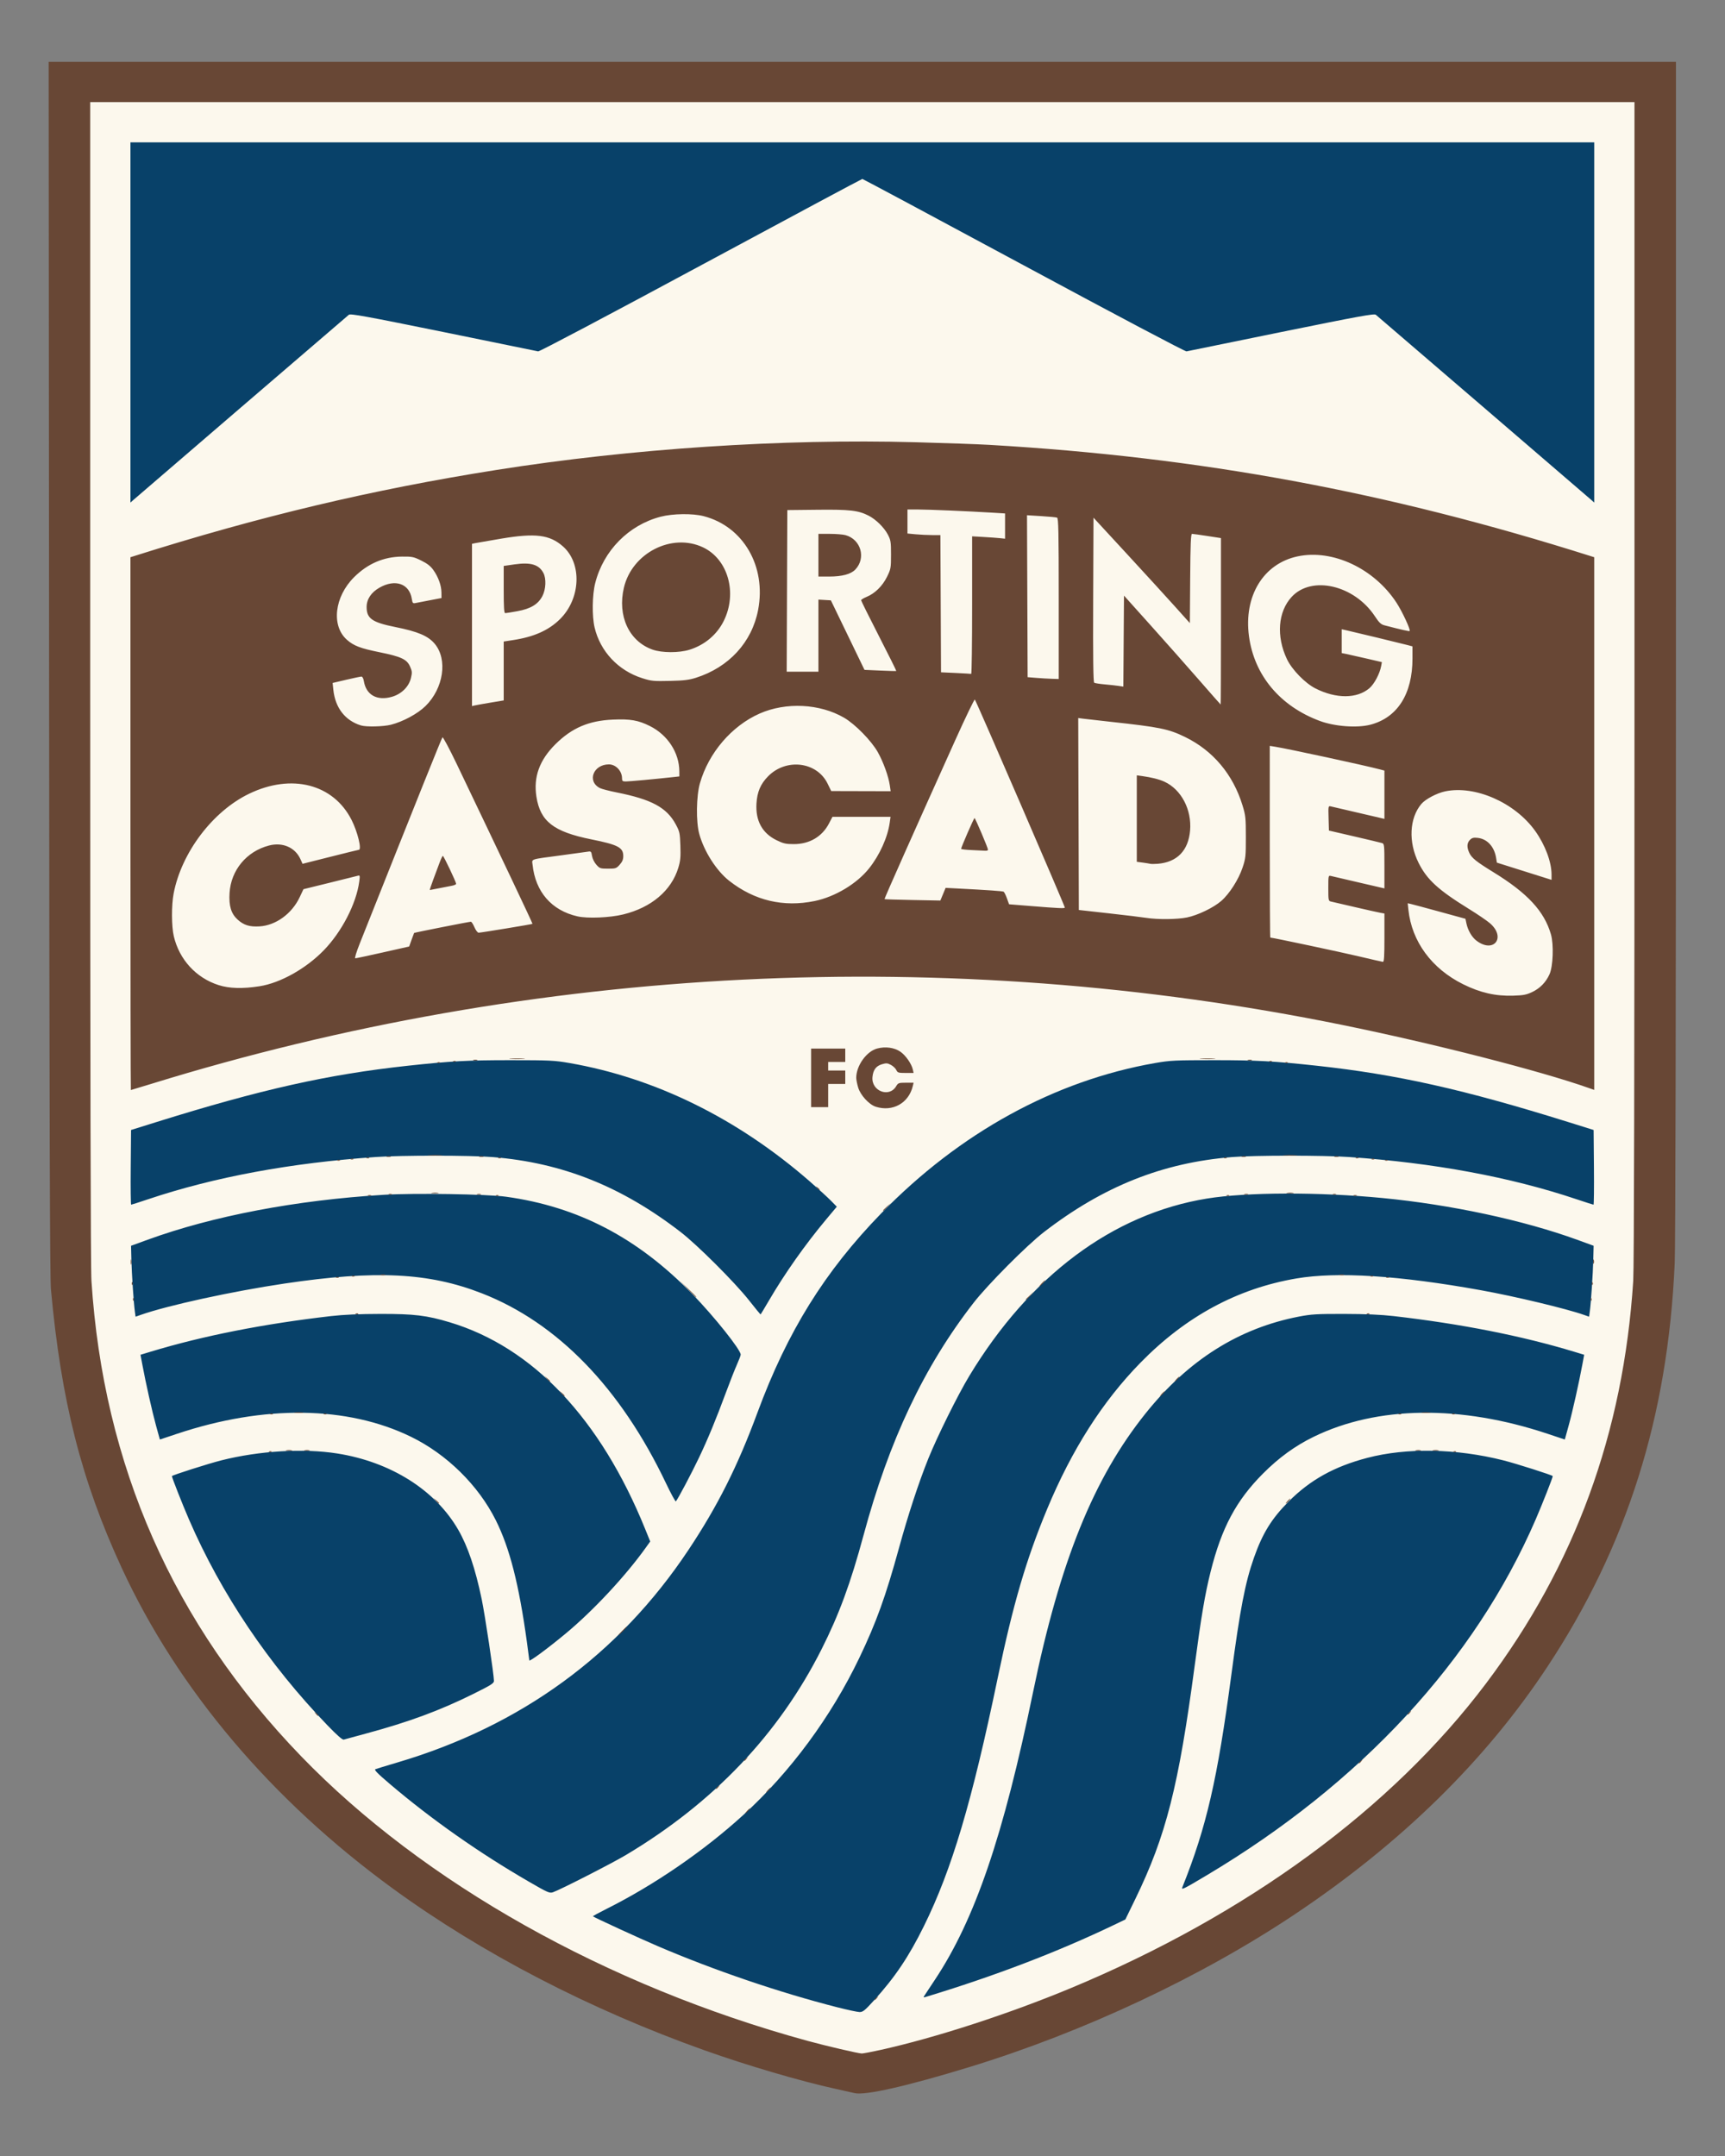 <?xml version="1.0" encoding="UTF-8" standalone="no"?>
<!-- Created with Inkscape (http://www.inkscape.org/) -->

<svg
   width="280"
   height="350"
   viewBox="0 0 74.083 92.604"
   version="1.1"
   id="svg1"
   xml:space="preserve"
   inkscape:version="1.4 (e7c3feb1, 2024-10-09)"
   sodipodi:docname="SCFC.svg"
   xmlns:inkscape="http://www.inkscape.org/namespaces/inkscape"
   xmlns:sodipodi="http://sodipodi.sourceforge.net/DTD/sodipodi-0.dtd"
   xmlns="http://www.w3.org/2000/svg"
   xmlns:svg="http://www.w3.org/2000/svg"><rect x="0" y="0" width="74.083" height="92.604" fill="#808080" stroke="none"/><sodipodi:namedview
     id="namedview1"
     pagecolor="#ffffff"
     bordercolor="#000000"
     borderopacity="0.25"
     inkscape:showpageshadow="2"
     inkscape:pageopacity="0.0"
     inkscape:pagecheckerboard="0"
     inkscape:deskcolor="#d1d1d1"
     inkscape:document-units="mm"
     inkscape:zoom="1.7"
     inkscape:cx="111.76471"
     inkscape:cy="202.94118"
     inkscape:window-width="1440"
     inkscape:window-height="1129"
     inkscape:window-x="381"
     inkscape:window-y="161"
     inkscape:window-maximized="0"
     inkscape:current-layer="svg1" /><defs
     id="defs1" /><g
     inkscape:label="Layer 1"
     inkscape:groupmode="layer"
     id="layer1"
     transform="matrix(0.198,0,0,0.198,21.685,20.966)"><g
       id="g1"><path
         style="fill:#fcf8ed;fill-opacity:1;stroke-width:0.98"
         d="m 76.379,343.077 c -25.387,-5.369 -64.426,-18.948 -98.013,-43.403 -25.882,-18.846 -45.784,-42.37 -57.738,-68.247 -8.567,-18.545 -12.882,-35.526 -15.039,-59.191 -0.23,-2.528 -0.33,-35.577 -0.396,-132.175 L -94.895,-88.742 H 78.059 251.013 l -0.004,124.785 c -0.002,78.554 -0.099,126.946 -0.261,130.619 -1.44,32.594 -10.141,60.16 -27.091,85.826 -13.154,19.918 -31.052,37.46 -53.608,52.544 -41.832,27.973 -89.913,39.026 -93.67,38.046 z"
         id="maplewhite"
         sodipodi:nodetypes="csssscccccsscc" /><path
         style="fill:#084169"
         d="m 72.099,329.551 c -12.639,-3.232 -26.634,-7.997 -38.894,-13.241 -3.966,-1.696 -13.865,-6.249 -14.117,-6.493 -0.052,-0.05 1.258,-0.767 2.91,-1.594 10.384,-5.194 21.19,-12.614 29.727,-20.411 10.186,-9.304 19.02,-21.271 25.153,-34.078 3.671,-7.665 5.707,-13.306 8.591,-23.803 1.988,-7.235 4.252,-14.14 6.359,-19.39 1.895,-4.721 6.41,-13.837 8.882,-17.928 13.121,-21.721 31.134,-35.173 51.557,-38.5 8.602,-1.401 24.281,-1.448 38.1,-0.114 14.8,1.429 30.554,4.808 42.204,9.053 l 3.569,1.3 -0.074,3.019 c -0.077,3.136 -0.493,9.349 -0.755,11.266 l -0.151,1.103 -1.098,-0.388 c -3.843,-1.357 -15.007,-4.03 -22.397,-5.361 -17.733,-3.195 -31.153,-4.049 -39.984,-2.546 -12.81,2.18 -24.025,8.242 -33.853,18.296 -8.194,8.383 -14.848,18.815 -20.201,31.671 -4.559,10.949 -7.421,20.719 -10.718,36.583 -5.612,27.004 -9.962,41.639 -16.033,53.946 -3.259,6.606 -6.259,11.076 -10.788,16.073 -2.044,2.256 -2.444,2.578 -3.18,2.564 -0.463,-0.008 -2.628,-0.472 -4.811,-1.03 z m 18.825,-2.433 c 0.126,-0.197 1.18,-1.792 2.343,-3.545 8.688,-13.095 14.848,-31.154 21.294,-62.429 5.85,-28.381 13.12,-46.367 24.45,-60.491 9.249,-11.529 20.198,-18.429 33.232,-20.941 2.664,-0.513 3.883,-0.585 9.79,-0.574 4.6,0.008 8.01,0.157 10.716,0.468 14.601,1.677 27.816,4.287 39.192,7.74 l 2.15,0.653 -0.38,2.045 c -0.751,4.043 -2.154,10.304 -2.979,13.293 l -0.841,3.047 -3.754,-1.252 c -18.882,-6.295 -36.92,-6.064 -50.702,0.651 -4.029,1.963 -7.55,4.517 -11.005,7.983 -5.823,5.841 -8.984,11.765 -11.371,21.309 -1.213,4.849 -2.019,9.6 -3.434,20.248 -3.492,26.27 -6.23,37.045 -12.896,50.742 l -2.16,4.439 -2.528,1.211 c -12.27,5.876 -25.89,11.081 -40.854,15.612 -0.366,0.111 -0.433,0.058 -0.263,-0.209 z M 5.284,302.35 c -10.821,-6.256 -21.186,-13.536 -30.256,-21.252 -2.714,-2.309 -3.449,-3.064 -3.114,-3.2 0.24,-0.098 2.342,-0.742 4.671,-1.429 26.917,-7.949 48.11,-23.417 63.231,-46.149 6.325,-9.509 10.659,-18.136 14.953,-29.766 6.485,-17.564 14.607,-30.64 26.854,-43.233 17.004,-17.485 37.657,-28.818 59.424,-32.609 3.262,-0.568 4.294,-0.618 12.808,-0.618 9.263,-5e-5 12.949,0.2 22.225,1.204 17.369,1.881 31.932,5.145 54.636,12.243 l 5.424,1.696 0.07,8.102 c 0.038,4.456 -0.003,8.102 -0.092,8.102 -0.089,0 -1.787,-0.545 -3.774,-1.211 -14.294,-4.791 -30.858,-7.862 -49.253,-9.13 -5.679,-0.392 -20.503,-0.384 -25.4,0.013 -15.047,1.22 -27.883,6.337 -40.746,16.244 -3.71,2.857 -12.232,11.423 -15.305,15.383 -10.752,13.856 -18.301,29.804 -23.856,50.403 -2.809,10.416 -5.311,17.211 -9.108,24.74 -9.291,18.42 -23.398,33.259 -42.431,44.628 -3.018,1.803 -14.201,7.515 -15.805,8.074 -0.749,0.261 -1.104,0.107 -5.156,-2.236 z m 141.671,1.107 c 5.21,-13.016 7.591,-23.35 10.604,-46.017 1.903,-14.315 2.999,-19.999 4.899,-25.4 1.866,-5.305 3.831,-8.491 7.521,-12.195 4.692,-4.71 9.904,-7.604 17.08,-9.484 8.511,-2.23 19.289,-2.034 29.475,0.536 2.847,0.718 10.741,3.237 10.741,3.427 0,0.326 -2.291,6.14 -3.72,9.439 -13.223,30.544 -37.861,57.194 -71.305,77.133 -5.222,3.113 -5.589,3.291 -5.297,2.561 z M -38.513,268.36 c -12.728,-13.196 -23.045,-28.534 -29.999,-44.596 -1.428,-3.299 -3.72,-9.114 -3.72,-9.439 0,-0.19 7.895,-2.709 10.741,-3.427 8.199,-2.069 17.808,-2.638 25.11,-1.487 11.599,1.828 21.282,7.931 26.249,16.544 2.086,3.618 3.71,8.42 5.088,15.043 0.725,3.485 2.663,16.408 2.663,17.756 0,0.512 -0.664,0.928 -4.564,2.86 -7.246,3.589 -13.911,6.048 -23.169,8.547 -2.427,0.655 -4.605,1.249 -4.84,1.319 -0.287,0.086 -1.448,-0.931 -3.558,-3.119 z M 5.292,254.293 c 0,-0.091 -0.242,-1.92 -0.538,-4.065 -1.723,-12.49 -3.724,-20.312 -6.738,-26.342 -3.792,-7.588 -10.632,-14.316 -18.405,-18.103 -13.781,-6.715 -31.819,-6.947 -50.702,-0.651 l -3.754,1.252 -0.841,-3.047 c -0.825,-2.989 -2.228,-9.25 -2.979,-13.293 l -0.38,-2.045 2.15,-0.653 c 11.376,-3.454 24.591,-6.064 39.192,-7.74 2.706,-0.311 6.116,-0.46 10.716,-0.468 7.298,-0.013 10.018,0.316 15.009,1.814 18.029,5.412 32.69,20.915 42.384,44.82 l 1.106,2.728 -0.982,1.373 c -4.395,6.145 -11.339,13.595 -17.281,18.54 -3.882,3.231 -7.957,6.243 -7.957,5.88 z M 34.95,215.899 c -9.863,-20.715 -23.557,-34.84 -39.977,-41.239 -11.508,-4.485 -22.961,-5.053 -42.73,-2.12 -11.364,1.686 -25.408,4.748 -31.26,6.815 l -1.098,0.388 -0.151,-1.103 c -0.262,-1.918 -0.678,-8.13 -0.755,-11.266 l -0.074,-3.019 3.569,-1.3 c 14.178,-5.165 32.21,-8.6 51.2,-9.754 6.712,-0.408 22.433,-0.161 26.591,0.417 15.624,2.173 28.498,8.896 40.351,21.071 4.767,4.897 10.598,12.212 10.521,13.199 -0.017,0.218 -0.388,1.191 -0.824,2.162 -0.436,0.971 -1.469,3.59 -2.294,5.821 -2.24,6.055 -3.972,10.248 -5.938,14.375 -1.626,3.413 -4.584,9.001 -5.005,9.452 -0.098,0.105 -1.054,-1.648 -2.125,-3.897 z M 52.909,176.146 C 49.792,172.212 41.733,164.167 38.1,161.363 25.268,151.459 12.42,146.336 -2.646,145.114 c -4.897,-0.397 -19.721,-0.405 -25.4,-0.013 -18.395,1.268 -34.959,4.339 -49.253,9.13 -1.987,0.666 -3.685,1.211 -3.774,1.211 -0.089,0 -0.13,-3.646 -0.092,-8.102 l 0.07,-8.102 5.424,-1.696 c 22.705,-7.099 37.268,-10.362 54.636,-12.243 9.276,-1.005 12.962,-1.205 22.225,-1.204 8.514,5e-5 9.546,0.05 12.808,0.618 18.608,3.24 36.431,12.015 52.072,25.634 1.86,1.62 3.952,3.527 4.648,4.238 l 1.266,1.292 -2.308,2.76 c -4.588,5.485 -9.037,11.805 -12.515,17.775 -0.911,1.564 -1.687,2.844 -1.724,2.844 -0.037,0 -1.175,-1.399 -2.529,-3.109 z M -81.227,-35.937 V -75.009 H 77.523 236.273 V -35.937 3.135 L 235.678,2.598 C 235.192,2.159 190.271,-36.449 188.899,-37.607 c -0.343,-0.29 -3.671,0.317 -20.505,3.74 -11.052,2.247 -20.303,4.138 -20.556,4.201 -0.267,0.066 -15.071,-7.758 -35.279,-18.646 -19.15,-10.318 -34.916,-18.76 -35.036,-18.76 -0.12,0 -15.886,8.442 -35.036,18.76 -20.208,10.888 -35.012,18.712 -35.279,18.646 -0.253,-0.063 -9.504,-1.953 -20.556,-4.201 -16.834,-3.423 -20.162,-4.03 -20.505,-3.74 -1.372,1.158 -46.293,39.767 -46.778,40.205 l -0.595,0.537 z"
         id="deepcascadeblue" /><path
         style="display:inline;fill:#684735"
         d="m 75.803,348.158 c -0.291,-0.076 -2.137,-0.49 -4.101,-0.919 -7.551,-1.651 -19.213,-5.081 -28.364,-8.341 C 18.426,330.021 -4.918,317.915 -24.209,303.869 -50.62,284.639 -70.927,260.635 -83.125,234.23 -91.867,215.306 -96.27,197.979 -98.471,173.831 -98.706,171.252 -98.807,137.528 -98.875,38.96 L -98.966,-92.472 H 77.517 254 l -0.004,127.331 c -0.002,80.157 -0.101,129.536 -0.267,133.284 -1.469,33.259 -10.348,61.388 -27.644,87.577 -13.422,20.324 -31.685,38.225 -54.702,53.616 -20.35,13.608 -45.832,25.58 -70.578,33.16 -13.606,4.167 -22.774,6.244 -25.003,5.662 z m 5.67,-9.36 c 11.878,-2.628 27.805,-7.804 41.283,-13.415 38.255,-15.928 69.604,-38.935 90.051,-66.091 19.283,-25.608 29.792,-54.35 31.924,-87.308 0.182,-2.814 0.274,-46.295 0.274,-129.977 V -83.741 H 77.523 -89.958 V 42.007 c 0,83.681 0.092,127.162 0.274,129.977 2.588,40.006 17.771,74.433 45.468,103.097 26.548,27.475 66.28,49.811 109.834,61.744 4.061,1.113 10.982,2.727 11.774,2.746 0.291,0.007 2.128,-0.341 4.082,-0.773 z m -1.304,-10.947 c 0,-0.055 0.208,-0.263 0.463,-0.463 0.42,-0.329 0.429,-0.32 0.1,0.1 -0.346,0.441 -0.563,0.581 -0.563,0.363 z M 52.52,286.941 c 0.263,-0.291 0.538,-0.529 0.611,-0.529 0.073,0 -0.083,0.238 -0.347,0.529 -0.263,0.291 -0.538,0.529 -0.611,0.529 -0.073,0 0.083,-0.238 0.347,-0.529 z m 4.498,-4.498 c 0.263,-0.291 0.538,-0.529 0.611,-0.529 0.073,0 -0.083,0.238 -0.347,0.529 -0.263,0.291 -0.538,0.529 -0.611,0.529 -0.073,0 0.083,-0.238 0.347,-0.529 z m -11.245,-0.364 c 0,-0.055 0.208,-0.263 0.463,-0.463 0.42,-0.329 0.429,-0.32 0.1,0.1 -0.346,0.441 -0.563,0.581 -0.563,0.363 z m 139.435,-5.556 c 0,-0.055 0.208,-0.263 0.463,-0.463 0.42,-0.329 0.429,-0.32 0.1,0.1 -0.346,0.441 -0.563,0.581 -0.563,0.363 z M 51.858,275.993 c 0,-0.055 0.208,-0.263 0.463,-0.463 0.42,-0.329 0.429,-0.32 0.1,0.1 -0.346,0.441 -0.563,0.581 -0.563,0.363 z m -92.903,-10.153 c -0.329,-0.42 -0.32,-0.429 0.1,-0.1 0.441,0.346 0.581,0.563 0.363,0.563 -0.055,0 -0.263,-0.208 -0.463,-0.463 z m 236.836,0.099 c 0,-0.055 0.208,-0.263 0.463,-0.463 0.42,-0.329 0.429,-0.32 0.1,0.1 -0.346,0.441 -0.563,0.581 -0.563,0.363 z M 25.4,247.915 c 0.494,-0.509 0.957,-0.926 1.03,-0.926 0.073,0 -0.272,0.417 -0.765,0.926 -0.494,0.509 -0.957,0.926 -1.03,0.926 -0.073,0 0.272,-0.417 0.765,-0.926 z m -40.374,-28.244 -0.504,-0.595 0.595,0.504 c 0.559,0.474 0.716,0.687 0.504,0.687 -0.05,0 -0.318,-0.268 -0.595,-0.595 z m 184.704,0.066 c 0.263,-0.291 0.538,-0.529 0.611,-0.529 0.073,0 -0.083,0.238 -0.347,0.529 -0.263,0.291 -0.538,0.529 -0.611,0.529 -0.073,0 0.083,-0.238 0.347,-0.529 z M -51.114,208.972 c 0.191,-0.076 0.419,-0.067 0.507,0.021 0.088,0.088 -0.068,0.15 -0.347,0.139 -0.308,-0.013 -0.371,-0.075 -0.16,-0.16 z m 256.91,0 c 0.191,-0.076 0.419,-0.067 0.507,0.021 0.088,0.088 -0.068,0.15 -0.347,0.139 -0.308,-0.013 -0.371,-0.075 -0.16,-0.16 z m -253.223,-0.271 c 0.327,-0.063 0.863,-0.063 1.191,0 0.327,0.063 0.06,0.115 -0.595,0.115 -0.655,0 -0.923,-0.052 -0.595,-0.115 z m 3.972,-4e-4 c 0.329,-0.063 0.805,-0.061 1.058,0.005 0.253,0.066 -0.016,0.118 -0.598,0.115 -0.582,-0.003 -0.789,-0.057 -0.46,-0.12 z m 241.035,0 c 0.329,-0.063 0.805,-0.061 1.058,0.005 0.253,0.066 -0.016,0.118 -0.598,0.115 -0.582,-0.003 -0.789,-0.057 -0.46,-0.12 z m 3.701,4e-4 c 0.327,-0.063 0.863,-0.063 1.191,0 0.327,0.063 0.059,0.115 -0.595,0.115 -0.655,0 -0.923,-0.052 -0.595,-0.115 z M -50.85,200.77 c 0.191,-0.076 0.419,-0.067 0.507,0.021 0.088,0.088 -0.068,0.15 -0.347,0.139 -0.308,-0.013 -0.371,-0.075 -0.16,-0.16 z m 11.642,0 c 0.191,-0.076 0.419,-0.067 0.507,0.021 0.088,0.088 -0.068,0.15 -0.347,0.139 -0.308,-0.013 -0.371,-0.075 -0.16,-0.16 z m 233.098,0 c 0.191,-0.076 0.419,-0.067 0.507,0.021 0.088,0.088 -0.068,0.15 -0.347,0.139 -0.308,-0.013 -0.371,-0.075 -0.16,-0.16 z m 11.642,0 c 0.191,-0.076 0.419,-0.067 0.507,0.021 0.088,0.088 -0.068,0.15 -0.347,0.139 -0.308,-0.013 -0.371,-0.075 -0.16,-0.16 z m -251.106,-0.275 c 0.473,-0.059 1.247,-0.059 1.72,0 0.473,0.059 0.086,0.107 -0.86,0.107 -0.946,0 -1.333,-0.048 -0.86,-0.107 z m 244.475,0 c 0.473,-0.059 1.247,-0.059 1.72,0 0.473,0.059 0.086,0.107 -0.86,0.107 -0.946,0 -1.333,-0.048 -0.86,-0.107 z m -186.623,-4.108 -0.504,-0.595 0.595,0.504 c 0.559,0.474 0.716,0.687 0.504,0.687 -0.05,0 -0.318,-0.268 -0.595,-0.595 z m 130.2,0.066 c 0.263,-0.291 0.538,-0.529 0.611,-0.529 0.073,0 -0.083,0.238 -0.347,0.529 -0.263,0.291 -0.538,0.529 -0.611,0.529 -0.073,0 0.083,-0.238 0.347,-0.529 z m -133.375,-3.241 -0.504,-0.595 0.595,0.504 c 0.559,0.474 0.716,0.687 0.504,0.687 -0.05,0 -0.318,-0.268 -0.595,-0.595 z m 136.55,0.066 c 0.263,-0.291 0.538,-0.529 0.611,-0.529 0.073,0 -0.083,0.238 -0.347,0.529 -0.263,0.291 -0.538,0.529 -0.611,0.529 -0.073,0 0.083,-0.238 0.347,-0.529 z M -32.329,179.074 c 0.191,-0.076 0.419,-0.067 0.507,0.021 0.088,0.088 -0.068,0.15 -0.347,0.139 -0.308,-0.013 -0.371,-0.075 -0.16,-0.16 z m 219.34,0 c 0.191,-0.076 0.419,-0.067 0.507,0.021 0.088,0.088 -0.068,0.15 -0.347,0.139 -0.308,-0.013 -0.371,-0.075 -0.16,-0.16 z m -267.688,-3.149 c 0.013,-0.308 0.075,-0.371 0.16,-0.16 0.076,0.191 0.067,0.419 -0.021,0.507 -0.088,0.088 -0.15,-0.068 -0.139,-0.347 z m 316.177,0 c 0.013,-0.308 0.075,-0.371 0.16,-0.16 0.076,0.191 0.067,0.419 -0.021,0.507 -0.088,0.088 -0.15,-0.068 -0.139,-0.347 z m -122.523,0.072 c 0,-0.045 0.387,-0.432 0.86,-0.86 l 0.86,-0.777 -0.777,0.86 c -0.724,0.802 -0.943,0.982 -0.943,0.777 z m -73.297,-2.232 -1.712,-1.786 1.786,1.712 c 1.659,1.59 1.907,1.86 1.712,1.86 -0.041,0 -0.844,-0.804 -1.786,-1.786 z m 76.737,-1.257 c 0.342,-0.364 0.681,-0.661 0.754,-0.661 0.073,0 -0.147,0.298 -0.489,0.661 -0.342,0.364 -0.681,0.661 -0.754,0.661 -0.073,0 0.147,-0.298 0.489,-0.661 z m -197.358,-0.022 c 0.013,-0.308 0.075,-0.371 0.16,-0.16 0.076,0.191 0.067,0.419 -0.021,0.507 -0.088,0.088 -0.15,-0.068 -0.139,-0.347 z m 316.706,0 c 0.013,-0.308 0.075,-0.371 0.16,-0.16 0.076,0.191 0.067,0.419 -0.021,0.507 -0.088,0.088 -0.15,-0.068 -0.139,-0.347 z m -272.327,-1.349 c 0.191,-0.076 0.419,-0.067 0.507,0.021 0.088,0.088 -0.068,0.15 -0.347,0.139 -0.308,-0.013 -0.371,-0.075 -0.16,-0.16 z m 227.806,0 c 0.191,-0.076 0.419,-0.067 0.507,0.021 0.088,0.088 -0.068,0.15 -0.347,0.139 -0.308,-0.013 -0.371,-0.075 -0.16,-0.16 z m -224.367,-0.265 c 0.191,-0.076 0.419,-0.067 0.507,0.021 0.088,0.088 -0.068,0.15 -0.347,0.139 -0.308,-0.013 -0.371,-0.075 -0.16,-0.16 z m 220.927,0 c 0.191,-0.076 0.419,-0.067 0.507,0.021 0.088,0.088 -0.068,0.15 -0.347,0.139 -0.308,-0.013 -0.371,-0.075 -0.16,-0.16 z m -214.726,-0.266 c 0.255,-0.067 0.671,-0.067 0.926,0 0.255,0.067 0.046,0.121 -0.463,0.121 -0.509,0 -0.718,-0.054 -0.463,-0.121 z m 207.963,0 c 0.255,-0.067 0.671,-0.067 0.926,0 0.255,0.067 0.046,0.121 -0.463,0.121 -0.509,0 -0.718,-0.054 -0.463,-0.121 z m -262.207,-2.728 c 0,-0.509 0.054,-0.718 0.121,-0.463 0.067,0.255 0.067,0.671 0,0.926 -0.067,0.255 -0.121,0.046 -0.121,-0.463 z m 317.226,-0.132 c 0.005,-0.437 0.065,-0.583 0.132,-0.326 0.067,0.257 0.063,0.615 -0.01,0.794 -0.072,0.179 -0.127,-0.032 -0.122,-0.468 z m -154.039,-11.063 c 0,-0.045 0.387,-0.432 0.86,-0.86 l 0.86,-0.777 -0.777,0.86 c -0.724,0.802 -0.943,0.982 -0.943,0.777 z M -29.699,153.415 c 0.182,-0.073 0.48,-0.073 0.661,0 0.182,0.073 0.033,0.133 -0.331,0.133 -0.364,0 -0.513,-0.06 -0.331,-0.133 z m 27.798,-0.006 c 0.191,-0.076 0.419,-0.067 0.507,0.021 0.088,0.088 -0.068,0.15 -0.347,0.139 -0.308,-0.013 -0.371,-0.075 -0.16,-0.16 z m 158.485,0 c 0.191,-0.076 0.419,-0.067 0.507,0.021 0.088,0.088 -0.068,0.15 -0.347,0.139 -0.308,-0.013 -0.371,-0.075 -0.16,-0.16 z m 27.5,0.006 c 0.182,-0.073 0.48,-0.073 0.661,0 0.182,0.073 0.033,0.133 -0.331,0.133 -0.364,0 -0.513,-0.06 -0.331,-0.133 z m -209.285,-0.265 c 0.182,-0.073 0.48,-0.073 0.661,0 0.182,0.073 0.033,0.133 -0.331,0.133 -0.364,0 -0.513,-0.06 -0.331,-0.133 z m 19.187,-0.008 c 0.257,-0.067 0.615,-0.063 0.794,0.01 0.179,0.072 -0.031,0.127 -0.468,0.122 -0.437,-0.005 -0.583,-0.065 -0.326,-0.132 z m 166.423,0 c 0.257,-0.067 0.615,-0.063 0.794,0.01 0.179,0.072 -0.032,0.127 -0.468,0.122 -0.437,-0.005 -0.583,-0.065 -0.326,-0.132 z m 19.177,0.008 c 0.182,-0.073 0.48,-0.073 0.661,0 0.182,0.073 0.033,0.133 -0.331,0.133 -0.364,0 -0.513,-0.06 -0.331,-0.133 z M -15.805,152.872 c 0.402,-0.061 0.997,-0.059 1.323,0.004 0.325,0.063 -0.004,0.113 -0.731,0.111 -0.728,-0.002 -0.994,-0.053 -0.592,-0.114 z m 185.473,0 c 0.402,-0.061 0.998,-0.059 1.323,0.004 0.325,0.063 -0.004,0.113 -0.731,0.111 -0.728,-0.002 -0.994,-0.053 -0.592,-0.114 z M 67.7,151.805 c -0.329,-0.42 -0.32,-0.429 0.1,-0.1 0.255,0.2 0.463,0.408 0.463,0.463 0,0.218 -0.217,0.078 -0.563,-0.363 z m -103.997,-6.068 c 0.191,-0.076 0.419,-0.067 0.507,0.021 0.088,0.088 -0.068,0.15 -0.347,0.139 -0.308,-0.013 -0.371,-0.075 -0.16,-0.16 z m 227.277,0 c 0.191,-0.076 0.419,-0.067 0.507,0.021 0.088,0.088 -0.068,0.15 -0.347,0.139 -0.308,-0.013 -0.371,-0.075 -0.16,-0.16 z m -224.367,-0.265 c 0.191,-0.076 0.419,-0.067 0.507,0.021 0.088,0.088 -0.068,0.15 -0.347,0.139 -0.308,-0.013 -0.371,-0.075 -0.16,-0.16 z m 221.456,0 c 0.191,-0.076 0.419,-0.067 0.507,0.021 0.088,0.088 -0.068,0.15 -0.347,0.139 -0.308,-0.013 -0.371,-0.075 -0.16,-0.16 z M -29.948,145.208 c 0.191,-0.076 0.419,-0.067 0.507,0.021 0.088,0.088 -0.068,0.15 -0.347,0.139 -0.308,-0.013 -0.371,-0.075 -0.16,-0.16 z m 28.575,0 c 0.191,-0.076 0.419,-0.067 0.507,0.021 0.088,0.088 -0.068,0.15 -0.347,0.139 -0.308,-0.013 -0.371,-0.075 -0.16,-0.16 z m 157.427,0 c 0.191,-0.076 0.419,-0.067 0.507,0.021 0.088,0.088 -0.068,0.15 -0.347,0.139 -0.308,-0.013 -0.371,-0.075 -0.16,-0.16 z m 28.575,0 c 0.191,-0.076 0.419,-0.067 0.507,0.021 0.088,0.088 -0.068,0.15 -0.347,0.139 -0.308,-0.013 -0.371,-0.075 -0.16,-0.16 z m -210.223,-0.267 c 0.257,-0.067 0.615,-0.063 0.794,0.01 0.179,0.072 -0.031,0.127 -0.468,0.122 -0.437,-0.005 -0.583,-0.065 -0.326,-0.132 z m 20.108,0 c 0.257,-0.067 0.615,-0.063 0.794,0.01 0.179,0.072 -0.031,0.127 -0.468,0.122 -0.437,-0.005 -0.583,-0.065 -0.326,-0.132 z m 165.365,0 c 0.257,-0.067 0.615,-0.063 0.794,0.01 0.179,0.072 -0.032,0.127 -0.468,0.122 -0.437,-0.005 -0.583,-0.065 -0.326,-0.132 z m 20.108,0 c 0.257,-0.067 0.615,-0.063 0.794,0.01 0.179,0.072 -0.032,0.127 -0.468,0.122 -0.437,-0.005 -0.583,-0.065 -0.326,-0.132 z m -196.449,-0.277 c 0.769,-0.054 1.959,-0.053 2.646,0.001 0.686,0.054 0.057,0.098 -1.398,0.098 -1.455,-6.9e-4 -2.017,-0.045 -1.248,-0.099 z m 185.473,0 c 0.769,-0.054 1.959,-0.053 2.646,0.001 0.686,0.054 0.057,0.098 -1.398,0.098 -1.455,-6.9e-4 -2.017,-0.045 -1.248,-0.099 z M 80.433,134.193 c -1.447,-0.459 -3.324,-2.507 -3.817,-4.166 -0.229,-0.772 -0.417,-1.717 -0.417,-2.101 0,-2.628 2.214,-5.735 4.531,-6.359 1.798,-0.484 3.764,-0.212 5.063,0.701 1.152,0.809 2.403,2.613 2.687,3.872 l 0.164,0.728 h -1.731 c -1.571,0 -1.757,-0.059 -2.021,-0.637 -0.16,-0.35 -0.683,-0.848 -1.163,-1.107 -0.755,-0.407 -1.019,-0.426 -1.954,-0.146 -1.28,0.384 -1.896,1.209 -2.053,2.753 -0.31,3.051 3.615,4.589 5.137,2.012 0.418,-0.708 0.561,-0.759 2.116,-0.759 h 1.668 l -0.175,0.728 c -0.891,3.708 -4.365,5.645 -8.037,4.481 z m -14.023,-6.267 v -6.35 h 3.704 3.704 v 1.455 1.455 h -1.852 -1.852 v 0.926 0.926 h 1.852 1.852 v 1.455 1.455 h -1.852 -1.852 v 2.514 2.514 H 68.263 66.41 Z M -81.227,72.781 v -57.791 l 0.86,-0.272 C -53.167,6.109 -28.815,0.321 -1.852,-3.944 27.441,-8.578 60.148,-10.74 89.098,-9.956 c 6.367,0.172 13.54,0.428 15.941,0.568 45.898,2.676 86.229,10.134 130.373,24.106 l 0.86,0.272 V 72.769 130.548 l -1.124,-0.399 c -10.476,-3.716 -33.689,-9.658 -53.512,-13.697 C 96.025,99.009 6.779,103.423 -76.704,129.23 c -2.387,0.738 -4.381,1.342 -4.432,1.342 -0.05,0 -0.091,-26.006 -0.091,-57.791 z M 222.827,109.305 c 1.702,-0.81 2.95,-2.093 3.749,-3.855 0.771,-1.7 0.94,-6.458 0.307,-8.648 -1.447,-5.01 -5.067,-8.927 -12.439,-13.461 -3.746,-2.304 -4.735,-3.094 -5.26,-4.201 -0.582,-1.226 -0.538,-2.168 0.132,-2.838 0.45,-0.45 0.784,-0.535 1.696,-0.432 2.056,0.232 3.589,1.906 3.979,4.348 l 0.164,1.023 5.929,1.869 5.929,1.869 v -1.135 c 0,-2.749 -1.383,-6.442 -3.55,-9.478 -4.388,-6.149 -13.023,-9.947 -19.522,-8.588 -1.805,0.378 -4.281,1.686 -5.162,2.727 -2.614,3.09 -2.855,8.302 -0.592,12.814 1.819,3.628 4.278,5.872 10.929,9.979 1.871,1.155 3.922,2.555 4.559,3.11 3.544,3.093 0.779,6.602 -2.956,3.753 -1.003,-0.765 -1.858,-2.244 -2.173,-3.756 l -0.205,-0.985 -5.547,-1.521 c -3.051,-0.837 -5.869,-1.594 -6.264,-1.683 l -0.717,-0.162 0.15,1.408 c 0.734,6.895 5.049,12.77 11.868,16.157 3.703,1.84 7.024,2.6 10.848,2.483 2.225,-0.068 2.885,-0.194 4.149,-0.796 z m -276.048,-1.249 c 4.493,-0.704 10.034,-3.8 13.901,-7.767 3.927,-4.03 7.089,-10.152 7.727,-14.965 0.168,-1.269 0.143,-1.368 -0.318,-1.239 -0.276,0.077 -3.04,0.764 -6.144,1.528 l -5.643,1.388 -0.822,1.743 c -1.688,3.582 -5.175,6.116 -8.704,6.326 -2.155,0.128 -3.414,-0.259 -4.739,-1.456 -1.427,-1.29 -1.942,-2.98 -1.766,-5.802 0.309,-4.95 3.687,-9.014 8.551,-10.284 2.952,-0.771 5.675,0.412 6.827,2.965 l 0.453,1.004 6.008,-1.514 c 3.304,-0.833 6.097,-1.518 6.206,-1.524 0.665,-0.034 -0.264,-3.864 -1.564,-6.445 -3.943,-7.83 -13.016,-10.166 -22.231,-5.723 -7.908,3.812 -14.672,12.749 -16.38,21.64 -0.488,2.54 -0.471,7.135 0.035,9.28 1.194,5.067 4.833,9.035 9.718,10.597 2.321,0.742 5.214,0.823 8.885,0.248 z M 190.765,97.534 v -5.257 l -0.86,-0.153 c -0.473,-0.084 -2.943,-0.636 -5.49,-1.227 -2.547,-0.591 -4.898,-1.135 -5.226,-1.21 -0.571,-0.13 -0.595,-0.249 -0.595,-2.913 0,-2.747 0.007,-2.777 0.595,-2.634 0.327,0.079 3.066,0.717 6.085,1.418 l 5.49,1.273 V 81.996 c 0,-4.586 -0.027,-4.843 -0.524,-5.001 -0.288,-0.091 -2.997,-0.739 -6.019,-1.439 l -5.495,-1.273 -0.075,-2.687 c -0.075,-2.68 -0.074,-2.687 0.529,-2.546 0.333,0.077 3.075,0.716 6.095,1.419 l 5.49,1.278 v -5.238 -5.238 l -0.992,-0.261 c -3.477,-0.914 -19.919,-4.469 -22.754,-4.919 l -1.124,-0.179 V 76.706 c 0,11.436 0.051,20.793 0.113,20.793 0.476,0 15.299,3.144 19.202,4.073 2.692,0.641 5.044,1.177 5.226,1.192 0.254,0.021 0.331,-1.187 0.331,-5.23 z m -217.223,3.181 5.689,-1.278 0.507,-1.432 c 0.279,-0.787 0.532,-1.467 0.563,-1.509 0.064,-0.089 11.93,-2.436 12.318,-2.436 0.141,0 0.487,0.536 0.767,1.191 0.283,0.661 0.688,1.191 0.91,1.191 0.499,0 11.587,-1.826 11.685,-1.924 0.063,-0.063 -7.087,-15.143 -16.43,-34.656 -1.586,-3.312 -2.98,-5.924 -3.098,-5.806 -0.177,0.177 -5.104,12.46 -17.93,44.702 -0.76,1.911 -1.162,3.24 -0.98,3.239 0.17,-10e-4 2.869,-0.577 5.998,-1.28 z M -15.574,84.997 c 0.449,-1.201 1.071,-2.867 1.382,-3.704 0.311,-0.837 0.637,-1.521 0.725,-1.521 0.185,-2.73e-4 2.883,5.677 2.883,6.066 0,0.143 -0.446,0.338 -0.992,0.434 -0.546,0.096 -1.804,0.339 -2.795,0.541 -0.992,0.202 -1.852,0.367 -1.912,0.367 -0.06,0 0.259,-0.982 0.709,-2.183 z m 163.525,8.135 c 2.349,-0.483 5.725,-2.109 7.413,-3.571 1.768,-1.532 3.767,-4.653 4.623,-7.219 0.678,-2.031 0.725,-2.468 0.722,-6.671 -0.003,-4.156 -0.059,-4.679 -0.734,-6.879 -2.058,-6.703 -6.399,-11.861 -12.47,-14.816 -3.582,-1.744 -5.476,-2.13 -16.14,-3.288 -2.765,-0.3 -5.474,-0.608 -6.021,-0.683 l -0.994,-0.137 0.068,20.823 0.068,20.823 6.482,0.722 c 3.565,0.397 7.197,0.837 8.07,0.977 2.478,0.397 6.779,0.359 8.912,-0.079 z m -7.986,-11.64 c -0.218,-0.055 -0.962,-0.174 -1.654,-0.265 l -1.257,-0.165 v -9.38 -9.38 l 1.124,0.153 c 2.032,0.276 3.753,0.712 4.886,1.238 3.638,1.688 5.927,6.046 5.549,10.565 -0.365,4.361 -2.812,6.886 -7.005,7.231 -0.686,0.056 -1.425,0.058 -1.643,0.003 z M 25.665,92.476 c 6.096,-1.492 10.441,-5.173 11.944,-10.122 0.452,-1.489 0.531,-2.326 0.447,-4.773 -0.095,-2.777 -0.159,-3.076 -1.001,-4.641 -1.969,-3.657 -5.233,-5.42 -12.845,-6.934 -1.601,-0.318 -3.231,-0.744 -3.622,-0.946 -2.83,-1.458 -1.422,-5.132 1.967,-5.132 1.501,0 2.845,1.431 2.845,3.03 0,0.581 0.116,0.675 0.836,0.675 0.737,0 6.269,-0.511 10.21,-0.944 l 1.389,-0.152 -0.006,-1.105 c -0.024,-4.042 -2.524,-7.89 -6.379,-9.818 -2.526,-1.264 -4.257,-1.565 -8.034,-1.4 -5.233,0.229 -8.901,1.8 -12.461,5.338 -3.466,3.444 -4.793,7.101 -4.128,11.375 0.835,5.371 3.725,7.618 11.922,9.268 5.778,1.163 6.917,1.759 6.917,3.62 0,0.74 -0.205,1.238 -0.772,1.872 -0.726,0.812 -0.878,0.864 -2.535,0.864 -1.656,0 -1.81,-0.053 -2.532,-0.861 -0.441,-0.494 -0.84,-1.306 -0.936,-1.905 -0.152,-0.95 -0.23,-1.034 -0.863,-0.929 -0.383,0.063 -2.958,0.417 -5.723,0.786 -7.053,0.942 -6.45,0.744 -6.311,2.064 0.621,5.878 4.12,9.903 9.724,11.186 2.194,0.502 7.023,0.301 9.948,-0.415 z m 95.779,-1.483 c 0,-0.382 -19.234,-44.851 -19.519,-45.128 -0.106,-0.103 -2.027,3.882 -4.269,8.856 C 88.882,74.187 82.252,89.087 82.333,89.159 c 0.047,0.042 2.791,0.127 6.099,0.19 l 6.014,0.114 0.57,-1.374 0.57,-1.374 2.147,0.111 c 7.087,0.367 10.21,0.584 10.436,0.724 0.141,0.087 0.464,0.736 0.718,1.442 l 0.462,1.284 4.923,0.397 c 5.831,0.47 7.172,0.53 7.172,0.321 z M 101.269,78.517 c -1.273,-0.049 -2.315,-0.172 -2.315,-0.274 0,-0.334 2.759,-6.673 2.903,-6.669 0.168,0.004 2.918,6.473 2.918,6.865 0,0.151 -0.268,0.251 -0.595,0.221 -0.327,-0.03 -1.637,-0.094 -2.91,-0.143 z M 67.176,89.571 c 4.434,-0.915 9.168,-3.758 11.818,-7.096 2.294,-2.89 4.02,-6.717 4.469,-9.913 l 0.177,-1.257 -6.3,6.29e-4 -6.3,6.28e-4 -0.761,1.457 c -1.494,2.86 -4.226,4.46 -7.612,4.46 -1.752,0 -2.264,-0.117 -3.773,-0.859 -3.087,-1.52 -4.555,-4.208 -4.335,-7.936 0.149,-2.523 0.883,-4.247 2.512,-5.906 3.926,-3.997 10.584,-3.188 12.91,1.569 l 0.794,1.623 6.446,0.017 6.446,0.017 -0.183,-1.257 c -0.29,-1.988 -1.397,-5.053 -2.603,-7.21 -1.38,-2.467 -4.923,-6.085 -7.327,-7.481 -5.269,-3.061 -12.609,-3.42 -18.315,-0.897 -6.062,2.681 -11.064,8.525 -12.945,15.125 -0.794,2.787 -0.869,8.342 -0.147,10.972 1.047,3.815 3.728,8.011 6.513,10.195 5.465,4.285 11.752,5.771 18.516,4.375 z M -24.728,51.327 c 2.621,-0.664 5.796,-2.38 7.497,-4.051 3.924,-3.855 4.852,-10.124 1.999,-13.514 -1.438,-1.708 -3.644,-2.645 -8.551,-3.629 -5.014,-1.006 -6.217,-1.846 -6.217,-4.342 0,-1.685 0.983,-3.169 2.78,-4.195 3.411,-1.948 6.492,-0.885 7.021,2.422 0.152,0.949 0.225,1.027 0.856,0.901 0.379,-0.076 1.791,-0.348 3.137,-0.606 l 2.447,-0.469 -0.011,-1.205 c -0.014,-1.518 -0.673,-3.354 -1.749,-4.868 -0.609,-0.857 -1.318,-1.412 -2.63,-2.058 -1.655,-0.815 -1.985,-0.883 -4.193,-0.86 -3.966,0.041 -7.418,1.525 -10.368,4.457 -4.283,4.258 -5,10.571 -1.545,13.604 1.479,1.298 2.902,1.84 7.048,2.683 4.702,0.956 5.932,1.53 6.623,3.093 0.461,1.041 0.482,1.322 0.195,2.518 -0.45,1.875 -2.051,3.457 -4.103,4.053 -3.234,0.94 -5.611,-0.38 -6.105,-3.39 -0.095,-0.578 -0.312,-0.992 -0.521,-0.992 -0.197,0 -1.686,0.311 -3.308,0.692 l -2.95,0.692 0.158,1.491 c 0.414,3.91 2.562,6.677 5.996,7.726 1.147,0.35 4.853,0.263 6.493,-0.152 z m 212.441,-0.006 C 193.588,49.79 196.85,44.661 196.85,36.953 v -2.625 l -1.124,-0.297 c -1.318,-0.349 -11.456,-2.798 -13.097,-3.164 l -1.124,-0.251 v 2.585 2.585 l 0.86,0.165 c 0.473,0.091 2.433,0.532 4.355,0.979 l 3.495,0.814 -0.153,0.84 c -0.304,1.663 -1.492,3.909 -2.546,4.811 -2.691,2.304 -7.21,2.328 -11.699,0.063 -2.245,-1.133 -5.106,-4.07 -6.196,-6.363 -2.349,-4.94 -1.946,-10.281 1.019,-13.497 4.351,-4.72 13.617,-2.557 18.072,4.219 0.888,1.351 1.305,1.746 2.047,1.94 3.614,0.944 5.376,1.342 5.479,1.239 0.246,-0.246 -1.607,-4.23 -2.858,-6.146 -4.853,-7.434 -13.86,-11.654 -21.443,-10.047 -7.441,1.577 -11.726,8.623 -10.547,17.344 1.144,8.463 6.739,15.153 15.353,18.356 3.236,1.203 8.099,1.566 10.971,0.817 z M -3.109,46.527 -0.265,46.053 V 39.666 33.278 L 1.786,32.961 C 6.305,32.264 9.466,30.855 11.919,28.446 16.448,23.996 16.768,16.32 12.578,12.632 9.704,10.102 6.611,9.714 -0.794,10.955 -3.486,11.406 -6.016,11.844 -6.416,11.928 l -0.728,0.153 V 29.683 47.285 l 0.595,-0.142 c 0.327,-0.078 1.875,-0.355 3.44,-0.616 z m 2.844,-24.529 V 16.878 L 2.09,16.54 c 3.514,-0.504 5.309,0.038 6.268,1.892 0.628,1.214 0.53,3.495 -0.214,4.949 -0.918,1.796 -2.528,2.781 -5.416,3.311 -1.282,0.235 -2.479,0.428 -2.661,0.427 -0.253,-4.12e-4 -0.331,-1.201 -0.331,-5.122 z M 155.31,28.901 V 10.839 l -2.977,-0.459 c -1.637,-0.252 -3.124,-0.459 -3.304,-0.459 -0.253,2.297e-4 -0.343,2.201 -0.397,9.679 l -0.069,9.679 -3.284,-3.66 C 143.474,23.607 138.771,18.462 134.829,14.186 l -7.168,-7.774 -0.068,17.812 c -0.049,12.81 0.014,17.863 0.225,17.993 0.161,0.1 1.204,0.262 2.317,0.36 1.113,0.098 2.469,0.248 3.013,0.332 l 0.989,0.153 0.069,-9.873 0.069,-9.873 5.821,6.489 c 3.201,3.569 7.904,8.881 10.451,11.804 2.547,2.923 4.66,5.324 4.696,5.335 0.036,0.011 0.066,-8.109 0.066,-18.043 z M 41.407,41.148 C 48.582,38.873 53.576,33.429 54.916,26.423 56.727,16.956 51.708,8.309 43.107,6.08 40.709,5.459 36.434,5.512 33.791,6.197 26.841,7.996 21.364,13.553 19.579,20.614 c -0.646,2.557 -0.709,7.164 -0.131,9.616 1.223,5.186 5.131,9.35 10.318,10.994 2.033,0.644 2.392,0.678 6.218,0.592 2.793,-0.063 3.976,-0.208 5.424,-0.668 z M 32.015,35.029 C 26.909,33.222 24.364,27.711 25.807,21.588 27.582,14.061 36.194,9.663 42.946,12.837 c 5.453,2.563 7.526,9.936 4.501,16.003 -1.484,2.975 -4.151,5.207 -7.437,6.222 -2.278,0.704 -5.959,0.689 -7.995,-0.032 z M 120.121,23.973 c 0,-14.537 -0.06,-17.457 -0.363,-17.574 -0.2,-0.077 -1.748,-0.225 -3.441,-0.329 l -3.078,-0.19 0.068,17.565 0.068,17.565 1.852,0.152 c 1.019,0.083 2.537,0.173 3.373,0.198 l 1.521,0.047 z m -18.785,1.43 V 10.457 l 2.447,0.138 c 1.346,0.076 2.953,0.192 3.572,0.257 l 1.124,0.118 V 8.231 5.492 L 105.635,5.318 C 100.439,5.001 91.975,4.64 89.628,4.635 l -2.315,-0.005 v 2.608 2.608 l 1.786,0.169 c 0.982,0.093 2.589,0.17 3.57,0.171 l 1.784,0.002 0.068,14.883 0.068,14.883 3.175,0.145 c 1.746,0.08 3.264,0.169 3.373,0.198 0.109,0.029 0.198,-6.673 0.198,-14.893 z M 67.998,32.001 V 24.182 l 1.35,0.08 1.35,0.08 3.646,7.541 3.646,7.541 3.405,0.151 c 1.873,0.083 3.443,0.124 3.49,0.091 0.047,-0.033 -1.65,-3.445 -3.77,-7.582 -2.12,-4.137 -3.855,-7.631 -3.854,-7.764 5.46e-4,-0.133 0.53,-0.459 1.177,-0.725 1.812,-0.745 3.451,-2.355 4.435,-4.355 0.83,-1.688 0.87,-1.905 0.87,-4.815 -7.3e-5,-2.788 -0.06,-3.16 -0.704,-4.38 C 82.23,8.516 80.449,6.771 78.878,5.969 76.64,4.828 74.806,4.616 67.804,4.692 l -6.553,0.071 -0.068,17.529 -0.068,17.529 h 3.441 3.441 z m 0,-17.449 V 9.922 l 2.447,0.001 c 1.346,8.116e-4 2.89,0.124 3.431,0.275 3.351,0.931 4.498,4.975 2.119,7.469 -0.955,1.001 -2.878,1.515 -5.664,1.515 H 67.998 Z M -14.602,124.57 c 0.191,-0.076 0.419,-0.067 0.507,0.021 0.088,0.088 -0.068,0.15 -0.347,0.139 -0.308,-0.013 -0.371,-0.075 -0.16,-0.16 z m 183.885,0 c 0.191,-0.076 0.419,-0.067 0.507,0.021 0.088,0.088 -0.068,0.15 -0.347,0.139 -0.308,-0.013 -0.371,-0.075 -0.16,-0.16 z m -180.446,-0.265 c 0.191,-0.076 0.419,-0.067 0.507,0.021 0.088,0.088 -0.068,0.15 -0.347,0.139 -0.308,-0.013 -0.371,-0.075 -0.16,-0.16 z m 177.006,0 c 0.191,-0.076 0.419,-0.067 0.507,0.021 0.088,0.088 -0.068,0.15 -0.347,0.139 -0.308,-0.013 -0.371,-0.075 -0.16,-0.16 z m -172.652,-0.267 c 0.257,-0.067 0.615,-0.063 0.794,0.01 0.179,0.072 -0.031,0.127 -0.468,0.122 -0.437,-0.005 -0.583,-0.065 -0.326,-0.132 z m 168.01,0 c 0.257,-0.067 0.615,-0.063 0.794,0.01 0.179,0.072 -0.032,0.127 -0.468,0.122 -0.437,-0.005 -0.583,-0.065 -0.326,-0.132 z M 1.257,123.762 c 0.764,-0.053 2.014,-0.053 2.778,0 0.764,0.053 0.139,0.097 -1.389,0.097 -1.528,0 -2.153,-0.044 -1.389,-0.097 z m 149.754,0 c 0.764,-0.053 2.014,-0.053 2.778,0 0.764,0.053 0.139,0.097 -1.389,0.097 -1.528,0 -2.153,-0.044 -1.389,-0.097 z"
         id="rivervalleybrown" /></g></g></svg>
